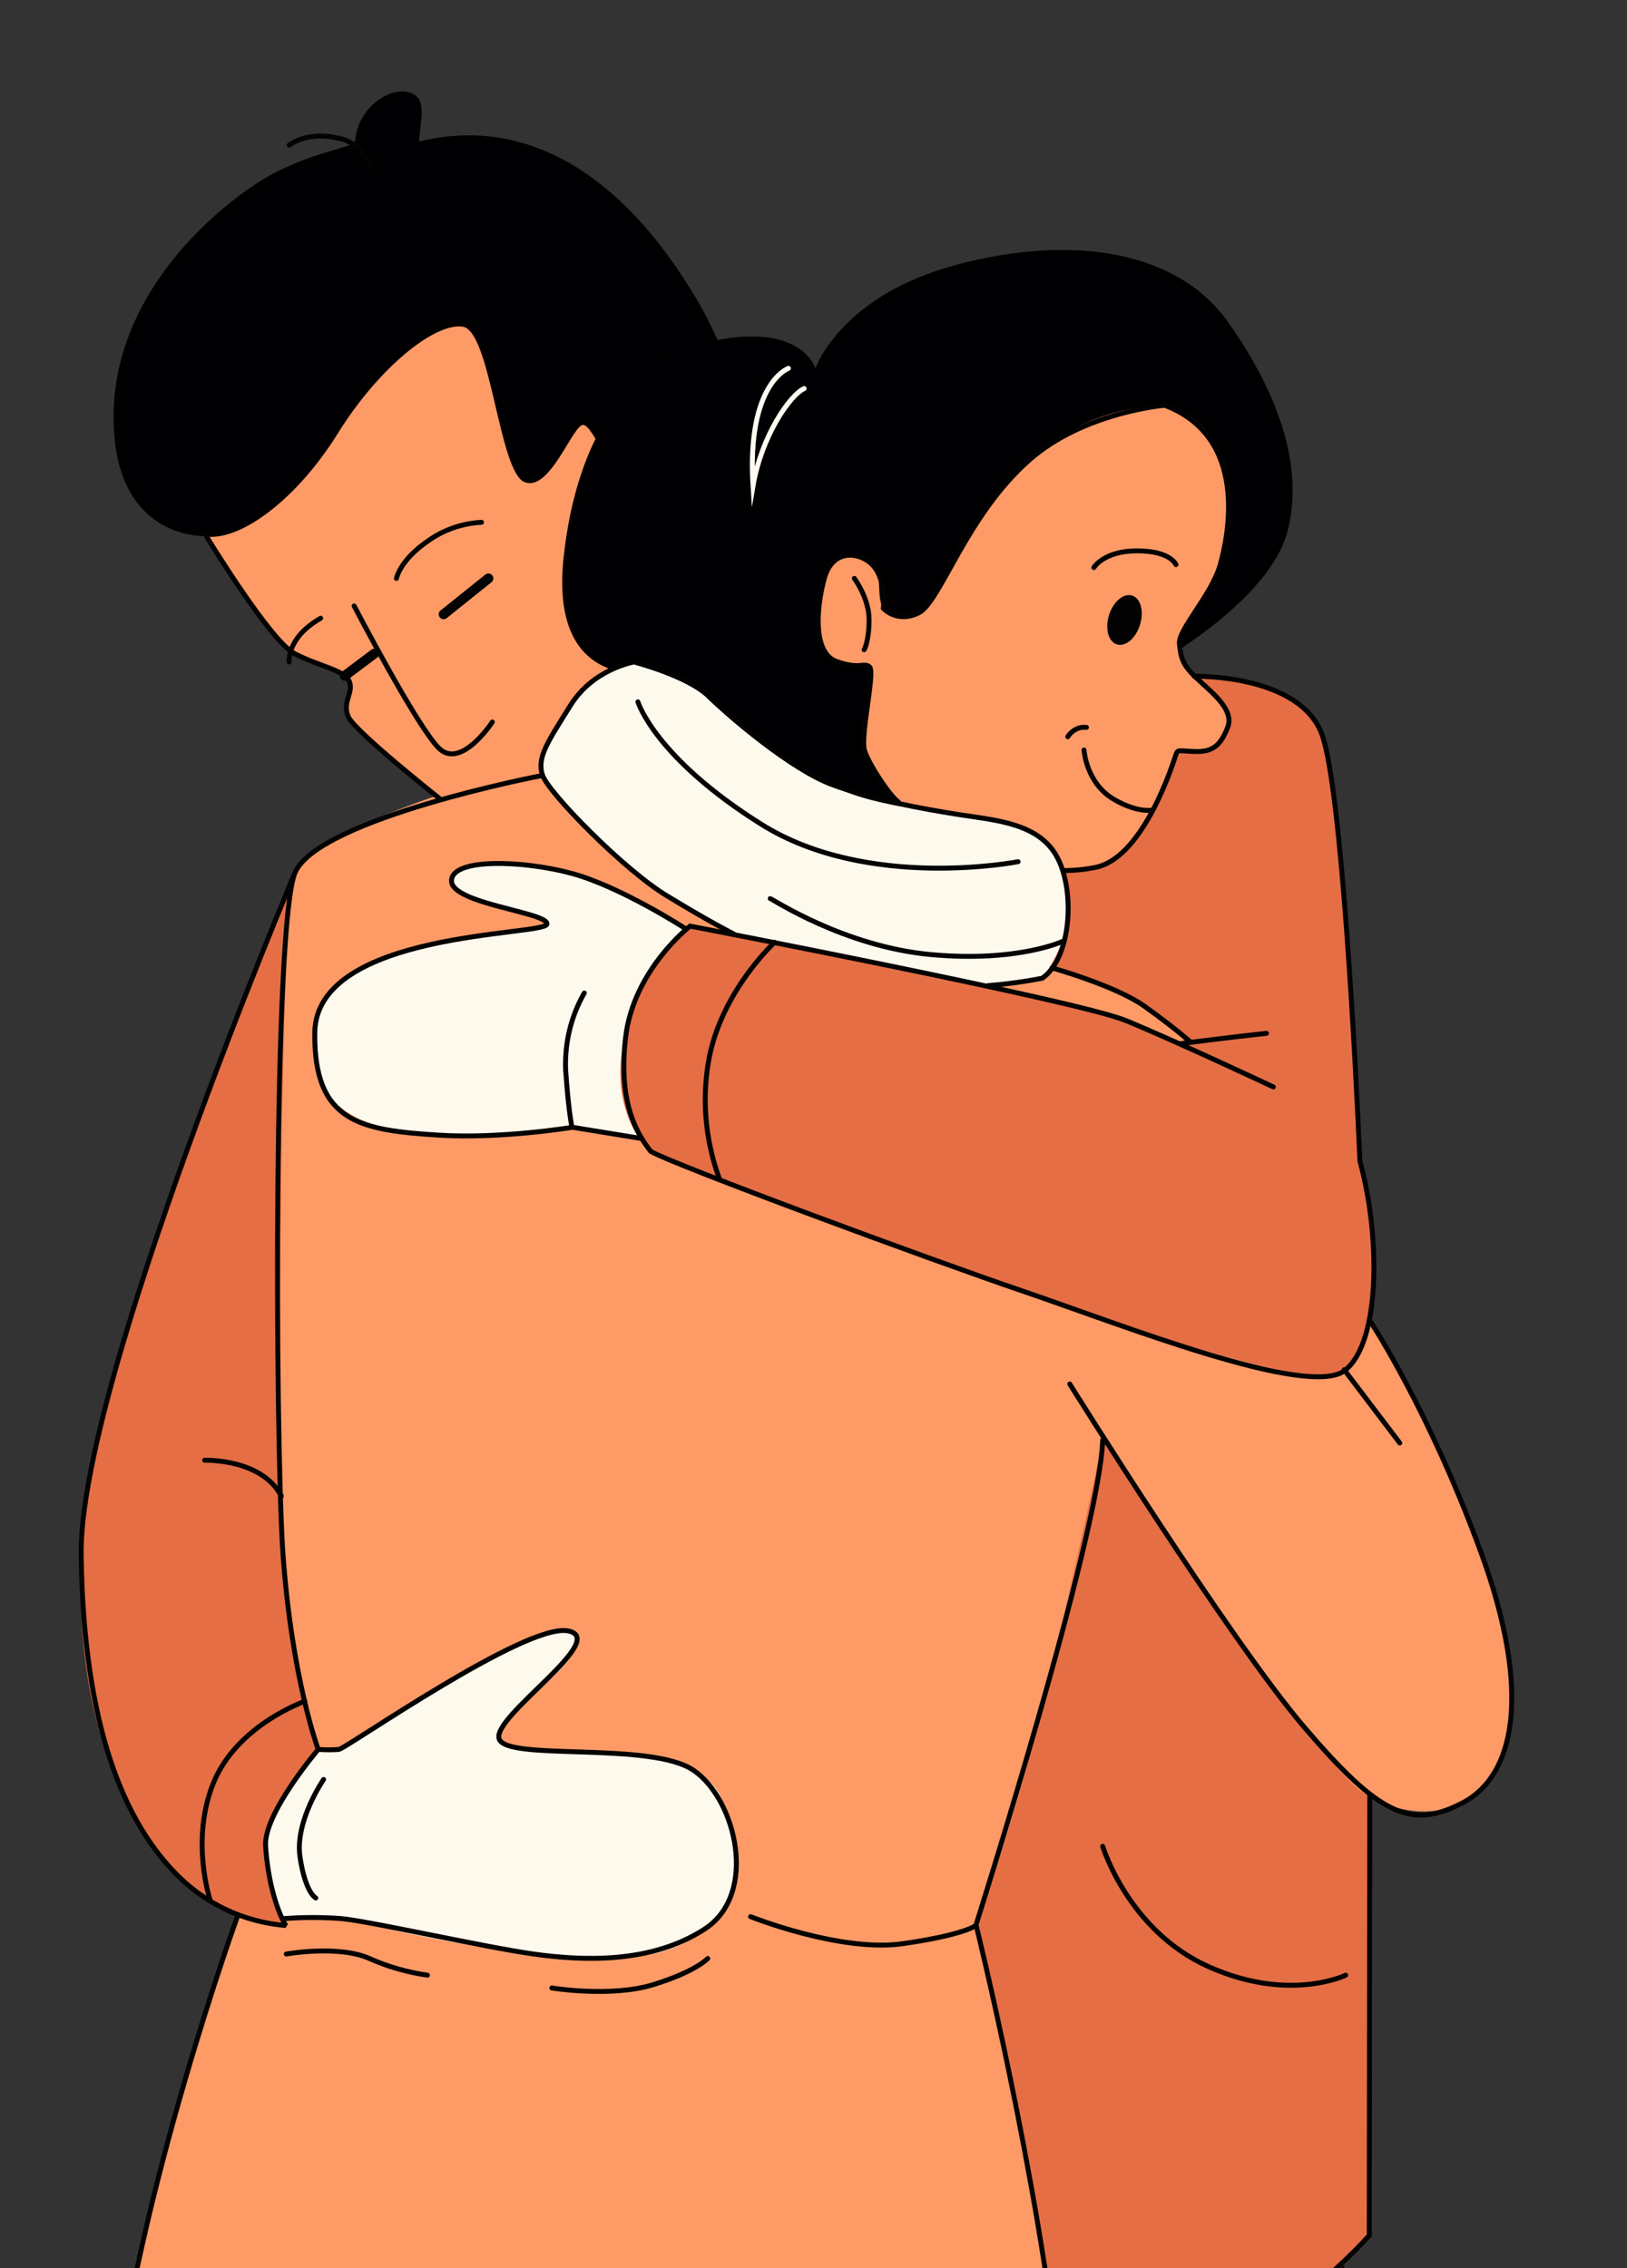 <?xml version="1.0" encoding="utf-8"?>
<!-- Generator: Adobe Illustrator 23.1.0, SVG Export Plug-In . SVG Version: 6.00 Build 0)  -->
<svg version="1.1" id="Vrstva_1" xmlns="http://www.w3.org/2000/svg" xmlns:xlink="http://www.w3.org/1999/xlink" x="0px" y="0px"
	 viewBox="0 0 330.8 461.2" style="enable-background:new 0 0 330.8 461.2;" xml:space="preserve">
<rect x="0" y="0" width="330.8" height="461.2" fill="#333333" stroke="none"/>
<style type="text/css">
	.st0{fill:#000002;}
	.st1{fill:#FE9A66;}
	.st2{fill:#FEF9ED;}
	.st3{fill:#E56E45;}
	.st4{fill:none;stroke:#030303;stroke-linecap:round;stroke-miterlimit:2;}
	.st5{fill:none;stroke:#FFFAF2;stroke-linecap:round;stroke-miterlimit:10;}
	.st6{fill:none;stroke:#030303;stroke-width:2;stroke-linecap:round;stroke-miterlimit:2;}
	.st7{fill:#030303;}
	.st8{fill:none;stroke:#030303;stroke-linecap:round;stroke-linejoin:round;}
</style>
<title>objeti</title>
<g>
	<path class="st0" d="M147.6,118.7c0,0,12.5-27.3-6.4-58.6s-40.3-35.3-56-31.3c0.2-4.6,1.9-8.8-2-10s-10.4,3-11,9.8
		c0.1,1.4-7.1,1.8-16.3,6.5c-9.2,4.8-32.4,22.7-32.8,48.9s18.9,25,18.9,25l20.9,14.7L147.6,118.7z"/>
	<path class="st1" d="M42,109.1c0,0,13.8,21.4,18.6,24.2s8.9,3.3,10.3,4.8s-1.3,4.3,0,7.6S95.3,167,95.3,167l71.5-16.4l-23.2-48.9
		c0,0,1.4-22.7-3.9-25.7s-7.3,1-8,4.3s-0.6,15.8-4.1,16.3s-6.9-10-9-10.2s-6.8,13.8-12,11.6S99.8,67.1,94,66.4s-17.1,8.5-25.3,21.7
		S49.2,109.9,42,109.1z"/>
	<path class="st0" d="M80.2,913.6c0,0-17.4,24.1-25.4,27.8s-21.1,0.2-31.2,7.9s-6.7,17.1-4.2,18.9s55.4-1.6,62.1-4.3
		s14-6.2,14.9-11.6s-6-39.4-6-39.4L80.2,913.6z"/>
	<path class="st0" d="M121.9,953.4c0,0-3.8-7.4-19.4-4s-15.2,8.2-15.9,12.1s-3.9,32.9,5,37.3s22,1.8,25.8-0.7s19.6-10.5,27.3-12
		s11.4-28.5,11.4-28.5s-18.7,1.6-24.5,3.1s-8.3-0.7-8.3-0.7L121.9,953.4z"/>
	<path class="st0" d="M154.8,959.2c-14.5,0-20.2-0.2-21.2,3.8s3.4,25,3,32.5c-0.4,7.5-1.8,12.5,0.4,15.3s35.5-2.2,52.3-1.6
		s37.1,3.2,41.6,0s7.7-12.3,4.6-15.5s-43.6-8.1-46.8-8.3s-19.4-9.9-19.8-12.3s2.6-12.3,1.6-13.9S154.8,959.2,154.8,959.2z"/>
	<path class="st1" d="M87.6,918.2l4.4,40.2c4.3,2.7,9.5,3.7,14.5,2.8c8.3-1.6,11.1-7.8,11.1-7.8v-39.9L87.6,918.2z"/>
	<path class="st1" d="M138.9,925.2v39c5.5,1.5,11.3,2,17,1.6c9.3-0.8,11.7-3.4,11.7-3.4v-39.6L138.9,925.2z"/>
	<path class="st0" d="M273.6,450.4L259.5,934c0,0,1,4.5-2.7,4.9c0.3,7.3,1.2,32.5-5,38.3s-78.6,15.8-82.3,11.6s-2.8-15.5,12.2-21.5
		s38.5-9.8,42.2-13.8s-1.4-14.4-1.4-14.4s-4.4,0.4-6.7-6.5s-42-450.6-42-450.6L273.6,450.4z"/>
	<path class="st2" d="M31.1,580.6l54.7,357.9c6.8,3.2,14.3,4.6,21.8,4.2c8.2-0.6,16.3-2.1,24.2-4.4v10.9c0,0,10.1,6.3,26,3.6
		s23-7.9,23-7.9l29.1-369c0,0-51.9-17.4-96.3-15.8S31.1,580.6,31.1,580.6z"/>
	<path class="st3" d="M78.3,471.2c0,0,53.5,38.8,118.1,24.6s82-41.2,82-41.2s2.8-289.3-11.5-309.1c-18.2-25.4-173.2,11.5-199.3,38
		S78.3,471.2,78.3,471.2z"/>
	<path class="st1" d="M108.8,156.1c0,0-36.9,8.3-48,20.2s-13.9,115.3-8.7,145s5.6,44.7,5.6,44.7c-12.6,29.2-22.3,59.5-29,90.5
		c-11.1,51.5-15.4,135.1-15.4,135.1s20.6,20.2,51.5,27s36.9,6,36.9,6s4.4-17.4,11.5-29.7c9.1,9.9,14.3,36.9,14.3,36.9
		s25.8,7.1,55.1-2.4s39.6-17.8,39.6-17.8s-2.8-107.8-9.9-153.4s-13.9-66.6-13.9-66.6s7.9-19.8,15.8-53.9s10.3-46.4,10.3-46.4
		s20.3-70.2,16.9-78.5c-7-17-81.1-27.7-92.6-36S108.8,156.1,108.8,156.1z"/>
	<path class="st1" d="M218.4,283.7c0,0,47.8,73.7,58.8,80.8s24.7,4.2,28.8-8s-2.7-35.4-8-49.3s-23.8-46.1-23.8-46.1l-3.8,13.2
		l-10.8-13.2c0,0-7.1,11-15.6,11.6s-20.4-10.1-20.4-10.1L218.4,283.7z"/>
	<path class="st0" d="M128.4,137.1c-0.7-0.7-16.4,0.3-13.8-23.8s13.2-40.6,30.9-44.1c17.6-3.5,20.3,5.7,20.3,5.7s5-14.8,28.8-21.1
		s44.9-2.7,55.1,11.7s15.6,29.6,12,42.8s-24.2,25.2-24.2,25.2l-55,37.6C182.5,171.1,133.4,141.6,128.4,137.1z"/>
	<path class="st1" d="M216.5,176.9c0.5-0.1,8.8,2,15.4-8.4s6.4-15.3,7.7-15.8s6.8,1.4,9-2.4s0.7-7.4-1.9-9.9s-6.9-3.6-7-8.8
		c-0.1-5.2,9.3-9.6,10-26.7s-8.3-21.5-12.6-22.2s-22.8,1.2-35.5,19.1s-12,23.6-18.4,23.3s-3.3-5.8-5.2-9.4s-8.4-5.5-10.5,1.8
		s-1.8,14.2,1.6,16.4s6.8,0.6,7.9,1.9s-2.6,13.5-1,17.9S192.4,181.1,216.5,176.9z"/>
	<path class="st2" d="M128.8,134.6c-10.7,1.6-20.4,18.1-18.6,23s24.1,27.8,41.5,33s45,8.7,49.4,9.5s10.7-1.2,10.7-1.2
		s7.9-9.4,5-19.9s-12.6-11.7-15.8-12.4s-20.9-2.1-29.2-5.7s-21.4-12.3-26.2-17.6S128.8,134.6,128.8,134.6z"/>
	<path class="st2" d="M141.2,189.8c0,0-17.2-10.4-26.2-12.7s-21.1-2.8-23.2,1.9s20,5.9,19.4,9.2s-47.7-1.5-47.5,24.8
		s47.3,15.6,52.6,16.1s17.2,2.9,17.2,2.9L141.2,189.8z"/>
	<path class="st3" d="M220.9,205.2l-80.8-16.9c0,0-9.5,7.1-13.1,22.6s5.1,23.2,5.1,23.2s124.1,49.5,139.1,45.3s4.7-44.8,4.7-44.8
		S246.2,210.8,220.9,205.2z"/>
	<path class="st2" d="M62.8,355.4c0,0,1.9,1.5,6.5,0s41.9-27.9,47.3-23.3s-18.1,17.8-14.7,22.1s37.3-2.4,44.3,10.5
		s3.9,28.1-12.3,32.3s-50.5-3.7-61.2-6.2s-16.2-0.3-16.2-0.3s-10.5-7-5.9-18.7S62.8,355.4,62.8,355.4z"/>
	<path class="st3" d="M59,179.3c0,0-37.4,88.6-41.8,130.3s11.9,66.6,21,73.7c5.9,4.4,12.7,7.3,20,8.3c0,0-6.5-11.2-3.4-19.5
		s10-16.3,10-16.3s-4.1-12.9-6.6-33.1S57.4,195.9,59,179.3z"/>
	<path class="st4" d="M258.9,221c0,0-20-9.4-30-13.5s-88.6-19.2-88.6-19.2s-11.5,8.9-13.1,22.6s2.5,19.8,5.1,23.2
		c4.4,2.6,56.2,21.8,75.9,28.5s58,21.9,65.3,16s7.1-27.7,3-42.5c-0.8-18.4-3.7-75.7-7.7-86.7c-4.5-12.4-26-11.9-26-11.9"/>
	<path class="st4" d="M213.9,196.8c0,0,12.9,3.6,18.8,7.8s9.4,7.3,9.4,7.3"/>
	<path class="st4" d="M216.2,177c2.3,0,4.5-0.2,6.8-0.7c9.8-2.3,15.7-21.8,16.1-22.9s0.5-0.7,4-0.6s5.1-1.3,6.5-4.9
		c1.5-3.7-3.6-7.4-6.5-10.2c-2.7-2.6-3-3.9-3.3-6.8s6.6-10,8.3-16.1s5.8-25.9-11.3-32.4c0,0-16.6,1.4-27.6,11.2
		c-12.8,11.3-18,28.8-22.4,31s-7.2-0.9-7.2-0.9s0.6-5.5-1.9-8.5s-8.4-3.9-10.1,2.4s-2.3,15.2,2.5,16.9s5.5,0.1,6.7,1.1
		s-2,14.2-1,17.1s5,9,6.9,10.4"/>
	<path class="st4" d="M173.7,117.6c0,0,3,4,3,8.4c0,4.4-1,6.1-1,6.1"/>
	<path class="st4" d="M200.9,200.4c3.7-0.3,7.4-0.8,11-1.5c5.8-4,6.8-17.4,3.1-24.5s-12.6-7.6-20.2-8.8s-17.4-3-25.7-6.1
		s-20.7-13.7-25-17.9s-15.2-7-15.2-7s-8.3,1.4-12.9,8.8s-6.9,10.6-5.7,14.2s16.7,19.4,25.4,24.6c8.7,5.3,13.5,7.7,13.5,7.7"/>
	<path class="st4" d="M156.6,182.7c0.3,0,15,9.8,32.8,11.4s26.9-2.8,26.9-2.8"/>
	<path class="st4" d="M129.7,142.7c0,0,3.4,11.3,25.1,24.9s52.2,7.6,52.2,7.6"/>
	<path class="st4" d="M139.2,188.7c0,0-13-8.4-22.9-11.1s-24.5-3.2-24.5,1.5s19.8,6.4,19.4,8.8s-47,1.3-47.2,22.1
		c-0.2,18.2,9.3,19.8,25.2,20.8c12.8,0.8,27.2-1.6,27.2-1.6l14.1,2.3"/>
	<path class="st4" d="M118.8,201.9c-2.7,4.7-4,10.1-3.8,15.6c0.6,8.7,1.3,11.7,1.3,11.7"/>
	<path class="st4" d="M217.5,281.4c0,0,32.4,51.9,47.7,69.8s21.6,20.8,32.1,15.4s14.4-22,3.8-51s-22.4-46.8-22.4-46.8"/>
	<line class="st4" x1="273.3" y1="278.5" x2="284.6" y2="293.4"/>
	<path class="st4" d="M152.6,389.7c0,0,18.3,7.3,30.9,5.5s14.9-3.7,14.9-3.7s25.1-79,25.8-98.7"/>
	<path class="st4" d="M60,177.4c0,0-44,104-43.5,138.8s8.7,53.7,18.8,64.3c6,6.4,14.1,10.3,22.8,11c-2-3.4-3.7-9.6-4.1-16.2
		s10.7-19.6,10.7-19.6s-5.4-14.4-7.2-40.2C55.9,290.7,55.6,187.5,60,177.4c4.8-11,50.1-19.7,50.1-19.7"/>
	<path class="st4" d="M64.8,355.7c1.4,0.1,2.8,0.1,4.1,0c1.5-0.2,38-25.8,46.6-24.1s-15.7,17.5-14,22s31,0.4,39.6,6.4
		s13.1,25.1,2.2,32.2s-24.8,6.5-34.8,5.1s-33-6.6-39-7.2c-3.9-0.3-7.9-0.3-11.8,0"/>
	<path class="st4" d="M65.8,361.8c0,0-5.9,8.5-4.8,15.8s3.2,8.3,3.2,8.3"/>
	<path class="st4" d="M48.4,389.3c0,0-20.3,56-25.6,101.9s-9.4,100.5-9.4,100.5s20.9,18.5,43.1,24.7c14.9,4,30,6.7,45.3,8.2
		c0,0,7.2-24.7,11.5-29.7c0,0,12,18.4,14.3,36.9c18.7,7.7,47.9,1.7,66.1-6.2c9.8-4.1,19.3-8.8,28.6-14c0,0-2.5-85.9-6.8-127.3
		s-17-92.7-17-92.7"/>
	<path class="st4" d="M206.4,619.7l-25.7,325.1c-8.1,4.8-17.2,7.8-26.6,8.6c-15.7,1.5-22.4-4.3-22.4-4.3l-18.6-354.3"/>
	<path class="st4" d="M35.2,607.1l50.6,331.3c0,0,8.6,5.2,22.5,4.1c7.8-0.5,15.5-1.9,22.9-4.2"/>
	<path class="st4" d="M116.6,801.5c0,0-4.7,4.3-19.5,4.5s-22.1-4.5-22.1-4.5"/>
	<path class="st4" d="M112.2,404.2c0,0,12,2,20.7-0.7s11-5.3,11-5.3"/>
	<path class="st4" d="M138.9,952.4v11.8c5.2,1.4,10.5,2,15.8,1.7c4.5-0.3,8.9-1.5,12.9-3.5v-11.8"/>
	<path class="st4" d="M90,940.3l2,18.2c4.7,3.1,10.5,4,15.9,2.4c9-2.6,9.6-7.5,9.6-7.5v-11.6"/>
	<path class="st5" d="M136.8,973.1c0,0,7.7,4.2,14.4,3.5s17.6-5,17.6-5"/>
	<path class="st5" d="M85.9,969.1c0,0,10.7,7.3,21,4.4s16.5-13.5,16.5-13.5"/>
	<path class="st4" d="M278.5,364.9l-0.1,89.6c0,0-24.3,28.3-62.5,36.1"/>
	<path class="st4" d="M224.2,375.4c0,0,5.2,17.2,21.6,24.5s27.8,1.7,27.8,1.7"/>
	<path class="st4" d="M42,109.1c0,0,12.9,21.2,17.9,23.8s10.1,3.3,11.1,5.6s-1.5,4.2-0.2,7.2s18.5,16.6,18.5,16.6"/>
	<path class="st4" d="M58.2,397.3c0,0,10.5-1.9,16.9,0.9c3.8,1.7,7.7,2.8,11.8,3.4"/>
	<path class="st4" d="M41.6,296.9c0,0,11.6-0.4,15.6,7.3"/>
	<path class="st4" d="M62,345.9c0,0-13.8,4.8-18.6,16.6s-0.6,24.1-0.6,24.1"/>
	<path class="st4" d="M157.5,191.6c0,0-10.3,9.4-13.2,22.9c-1.7,8.4-1,17,1.9,25"/>
	<path class="st4" d="M58.8,134.6c0,0-0.6-4.9,6.4-8.9"/>
	<path class="st4" d="M80.6,117.6c0,0,0.7-3.7,6.4-7.6c3.2-2.3,7-3.6,10.9-3.8"/>
	<line class="st6" x1="70.1" y1="137.4" x2="76.1" y2="132.9"/>
	<line class="st6" x1="90.2" y1="124.9" x2="99.3" y2="117.6"/>
	<path class="st4" d="M72,123.2c0,0,12.7,24.4,17.2,28.9s10.9-5.3,10.9-5.3"/>
	
		<ellipse transform="matrix(0.297 -0.955 0.955 0.297 40.283 307.012)" class="st7" cx="228.7" cy="126.1" rx="5.2" ry="3.3"/>
	<path class="st4" d="M222.4,115.4c0,0,2-3.4,8.8-3.4s7.9,2.8,7.9,2.8"/>
	<path class="st8" d="M217.1,149.8c0.8-1.3,2.3-2.1,3.8-1.9"/>
	<path class="st8" d="M220.4,152.5c0,0,0.4,6.8,6.2,10.1c4.9,2.8,7.8,2.1,7.8,2.1"/>
	<path class="st5" d="M160.3,74.9c0,0-8.5,3-7.2,23.9c1.7-10,7.4-18.4,10.4-19.8"/>
	<path class="st4" d="M75.5,34.1c-1.1-3.2-3.8-5.6-7.2-6.1c-6-1.3-9.5,1.5-9.5,1.5"/>
	<path class="st5" d="M222.1,495.1c0,0,3.8,27.9,19.6,41.1s22.2,13.3,22.2,13.3"/>
	<path class="st5" d="M211.2,759.8c0,0,10.7,9.2,21.4,9.9s22-15.6,22-15.6"/>
	<path class="st4" d="M240,212.2c0,0,10.8-1.4,17.5-2.1"/>
</g>
</svg>
